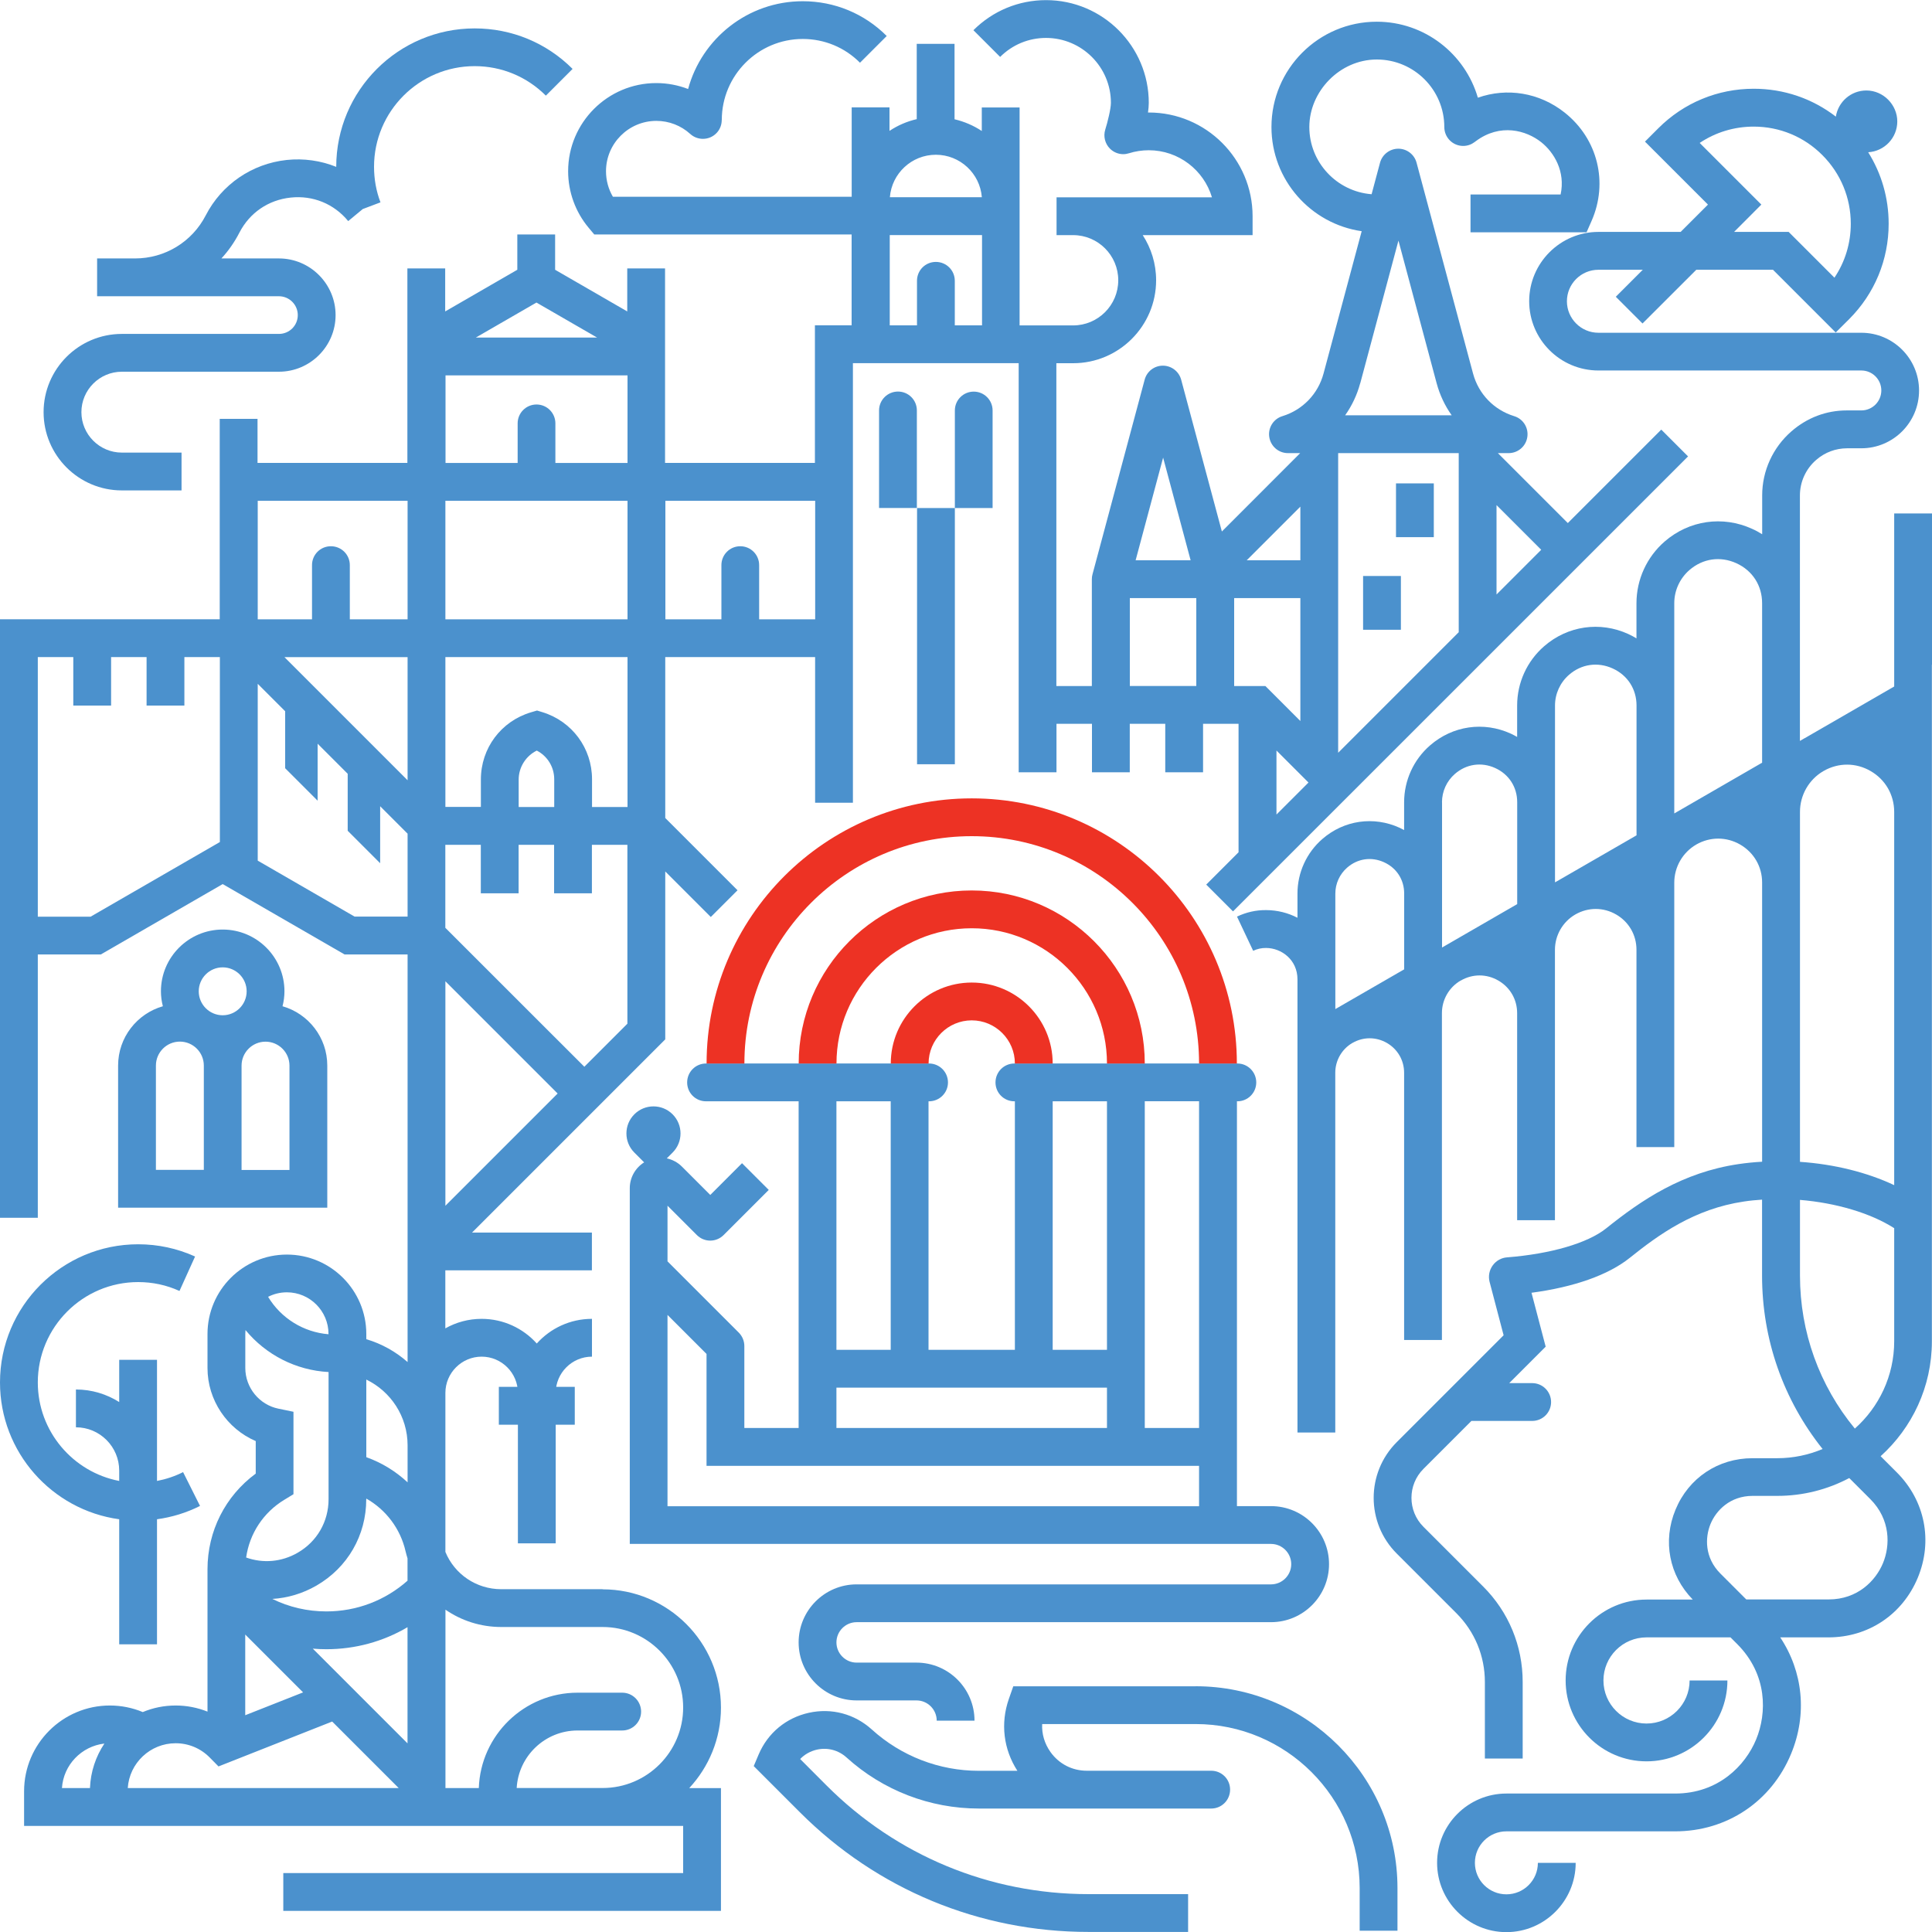 <?xml version="1.0" encoding="UTF-8"?>
<svg id="Capa_1" xmlns="http://www.w3.org/2000/svg" width="300" height="300" version="1.1" viewBox="0 0 300 300">
  <!-- Generator: Adobe Illustrator 29.3.0, SVG Export Plug-In . SVG Version: 2.1.0 Build 146)  -->
  <defs>
    <style>
      .st0 {
        fill: #4b91cd;
      }

      .st1 {
        fill: #ed3224;
      }
    </style>
  </defs>
  <g>
    <path class="st0" d="M192.14,171.01c1.62,0,2.93-1.31,2.93-2.93s-1.31-2.94-2.93-2.94h-34.63c-1.62,0-2.93,1.31-2.93,2.94s1.31,2.93,2.93,2.93h.08v38.59h-13.41v-38.59h.08c1.62,0,2.94-1.31,2.94-2.93s-1.31-2.94-2.94-2.94h-34.63c-1.62,0-2.93,1.31-2.93,2.94s1.31,2.93,2.93,2.93h14.38v50.73h-8.43v-12.73c0-.78-.31-1.52-.86-2.08l-11.07-11.07v-8.64l4.56,4.56c1.15,1.15,3,1.15,4.15,0l7.01-7.01-4.15-4.15-4.93,4.93-4.4-4.4c-.66-.66-1.48-1.09-2.35-1.28l.9-.9c1.64-1.64,1.64-4.3,0-5.94-1.64-1.64-4.3-1.64-5.94,0s-1.64,4.3,0,5.94l1.52,1.52c-1.37.86-2.23,2.36-2.23,4.02v55.23h99.57c1.73,0,3.14,1.41,3.14,3.14s-1.41,3.14-3.14,3.14h-64.34c-4.97,0-9.01,4.04-9.01,9.01s4.04,9.01,9.01,9.01h9.29c1.73,0,3.14,1.41,3.14,3.14h5.87c0-4.97-4.04-9.01-9.01-9.01h-9.29c-1.73,0-3.14-1.41-3.14-3.14s1.41-3.14,3.14-3.14h64.34c4.97,0,9.01-4.04,9.01-9.01s-4.04-9.01-9.01-9.01h-5.29v-12.14h0v-50.73h.08ZM163.46,171.01h8.43v38.59h-8.43v-38.59ZM138.31,171.01v38.59h-8.43v-38.59h8.43ZM129.88,215.47h42.01v6.27h-42.01v-6.27ZM103.65,233.89v-29.71l6.06,6.06v10.14h0v7.24h76.48v6.27h-82.54ZM186.19,221.74h-8.43v-9.21h0v-41.53h8.43v50.73Z"/>
    <path class="st0" d="M18.34,165.46v22.07h32.48v-22.07c0-4.37-2.94-8.06-6.95-9.21.19-.74.3-1.52.3-2.32,0-5.29-4.3-9.59-9.59-9.59s-9.59,4.3-9.59,9.59c0,.8.11,1.58.3,2.32-4.01,1.15-6.95,4.84-6.95,9.21ZM44.95,181.67h-7.44v-16.2c0-2.05,1.67-3.72,3.72-3.72s3.72,1.67,3.72,3.72v16.2ZM34.58,150.21c2.05,0,3.72,1.67,3.72,3.72s-1.67,3.72-3.72,3.72-3.72-1.67-3.72-3.72,1.67-3.72,3.72-3.72ZM24.21,165.46c0-2.05,1.67-3.72,3.72-3.72s3.72,1.67,3.72,3.72v16.2h-7.44v-16.2Z"/>
    <polygon class="st0" points="86.29 239.65 86.29 221.23 89.25 221.23 89.25 215.35 86.29 215.35 86.29 214.68 80.42 214.68 80.42 215.35 77.46 215.35 77.46 221.23 80.42 221.23 80.42 239.65 86.29 239.65"/>
    <path class="st0" d="M93.57,246.77h-15.74c-3.87,0-7.25-2.33-8.67-5.79v-16.56s0-.01,0-.02v-8.11h0c0-3.1,2.53-5.63,5.63-5.63s5.63,2.53,5.63,5.63h5.87c0-3.1,2.53-5.63,5.63-5.63v-5.87c-3.4,0-6.46,1.48-8.57,3.83-2.11-2.35-5.17-3.83-8.57-3.83-2.04,0-3.97.54-5.63,1.48v-9.01h22.76v-5.87h-18.61l30-30v-26.07l7.07,7.07,4.15-4.15-11.22-11.22v-24.99h23.27v22.62h5.87V56.39h25.74v63.53h0s5.87,0,5.87,0h0s0,0,0,0v-7.53h5.51v7.53h5.87v-7.53h5.51v7.53h5.87v-7.53h5.51v19.95l-5.02,5.02,4.16,4.16,70.66-70.65-4.16-4.16-14.51,14.51-10.86-10.86h1.67c1.45,0,2.69-1.06,2.9-2.5.22-1.44-.65-2.82-2.04-3.24-3.15-.97-5.54-3.45-6.39-6.63l-8.77-32.73c-.34-1.28-1.51-2.17-2.83-2.17s-2.49.89-2.84,2.17l-1.31,4.9c-5.4-.42-9.67-4.94-9.67-10.44s4.7-10.48,10.48-10.48,10.48,4.7,10.48,10.48c0,1.63,1.31,2.94,2.93,2.94.66,0,1.27-.22,1.76-.59h0s.19-.14.19-.14c3.8-2.84,7.85-1.69,10.17.15,2,1.59,3.78,4.55,3.01,8.12h-13.99v5.87h18.02l.77-1.75c2.64-5.99.96-12.76-4.16-16.83-3.95-3.14-8.99-3.91-13.49-2.32-1.98-6.81-8.27-11.8-15.7-11.8-9.02,0-16.35,7.34-16.35,16.35,0,8.22,6.1,15.04,14.01,16.18l-5.92,22.09c-.85,3.18-3.24,5.66-6.39,6.63-1.39.42-2.26,1.8-2.04,3.24.22,1.44,1.45,2.5,2.9,2.5h1.9s-12.16,12.17-12.16,12.17l-6.32-23.57c-.34-1.28-1.51-2.18-2.84-2.18s-2.49.89-2.83,2.18l-8.1,30.22c-.07.25-.1.5-.1.76v16.59h-5.51v-50.13h2.61c7.1,0,12.88-5.78,12.88-12.88,0-2.58-.77-4.99-2.08-7.01h17.06v-2.93c0-8.89-7.23-16.11-16.11-16.11h-.13c.07-.52.12-1.04.12-1.5,0-8.79-7.15-15.95-15.95-15.95-4.26,0-8.26,1.66-11.28,4.67l4.15,4.15c1.9-1.9,4.43-2.95,7.12-2.95,5.56,0,10.08,4.52,10.08,10.07,0,.92-.51,3-.88,4.17-.32,1.04-.04,2.18.73,2.95.56.56,1.31.86,2.07.86.29,0,.59-.05.88-.14.99-.31,2.03-.47,3.08-.47,4.63,0,8.55,3.09,9.81,7.31h-24.13v5.87h2.57c3.87,0,7.01,3.14,7.01,7.01s-3.14,7.01-7.01,7.01h-8.31v-19.31h0v-14.53h-5.87v3.65c-1.27-.84-2.7-1.46-4.23-1.82V6.81h-5.87v11.69c-1.53.35-2.96.98-4.23,1.82v-3.65h-5.87v13.88h-37.08c-.7-1.19-1.07-2.56-1.07-3.96,0-4.31,3.51-7.82,7.82-7.82,1.95,0,3.82.72,5.26,2.03.56.51,1.27.76,1.97.76.8,0,1.59-.32,2.17-.96.51-.56.75-1.27.75-1.97h.01c0-6.93,5.64-12.58,12.57-12.58,3.36,0,6.52,1.31,8.89,3.69l4.15-4.15c-3.48-3.49-8.12-5.4-13.04-5.4-8.51,0-15.68,5.79-17.8,13.63-1.56-.6-3.23-.92-4.94-.92-7.55,0-13.69,6.14-13.69,13.69,0,3.2,1.13,6.32,3.18,8.77l.88,1.05h39.96v14.1h-5.7v21.37h-23.27v-30.2h-5.87v6.68l-11.2-6.47v-5.48h-5.87v5.48l-11.2,6.47v-6.68h-5.87v30.2h-23.27v-6.84h-5.87v31.12H0v16.59h0v76.35h5.87v-40.89h9.78l18.93-10.93,18.93,10.93h9.78v63.29c-1.83-1.61-4.01-2.84-6.41-3.55v-.81c0-6.8-5.53-12.33-12.33-12.33s-12.33,5.53-12.33,12.33v5.28c0,4.99,3.04,9.44,7.49,11.35v5.05c-4.72,3.48-7.49,8.92-7.49,14.86v22.1c-1.55-.62-3.22-.95-4.94-.95-1.81,0-3.54.36-5.11,1.02-1.61-.67-3.35-1.02-5.11-1.02-7.34,0-13.32,5.97-13.32,13.32v5.38h102.34v7.32h-62.09v5.87h67.96v-19.06h-4.93c3.05-3.28,4.93-7.68,4.93-12.5,0-10.13-8.24-18.37-18.37-18.37ZM56.88,232.82v-.12c3.04,1.72,5.3,4.67,6.1,8.2.09.37.19.73.3,1.08v3.47c-3.48,3.08-7.91,4.77-12.6,4.77-2.96,0-5.81-.67-8.39-1.94,2.36-.14,4.7-.83,6.85-2.07,4.84-2.8,7.73-7.8,7.73-13.4ZM44.17,102.04h19.12v19.12l-19.12-19.12ZM54.41,261.84s-.02-.02-.03-.03l-5.81-5.81c.7.06,1.4.09,2.11.09,4.5,0,8.82-1.19,12.6-3.42v18.04l-8.88-8.88ZM47.07,262.79l-8.99,3.55v-12.53l8.99,8.99ZM69.16,187.24v-34.87l17.43,17.43-17.43,17.43ZM90.74,165.65l-21.59-21.58v-12.89h5.51v7.53h5.87v-7.53h5.51v7.53h5.87v-7.53h5.51v27.78l-6.69,6.69ZM86.05,125.31h-5.51v-4.26c0-1.92,1.12-3.67,2.81-4.5,1.65.85,2.71,2.54,2.71,4.46v4.31ZM97.44,125.31h-5.51v-4.31c0-4.81-3.09-8.99-7.69-10.41l-.85-.26-.95.28c-4.65,1.39-7.77,5.58-7.77,10.43v4.26h-5.51v-23.27h28.28v23.27ZM97.44,77.76v18.41h-28.28v-18.41h28.28ZM191.64,92.87h10.28v19.09l-5.43-5.43h-4.85v-13.65ZM226.51,98.17l-18.72,18.72v-46.53h18.72v27.81ZM198.21,116.54l4.97,4.97-4.97,4.97v-9.93ZM232.38,92.3v-13.87l6.94,6.94-6.94,6.94ZM211.22,59.51l5.93-22.15,5.93,22.15c.49,1.82,1.29,3.5,2.34,4.98h-16.55c1.05-1.48,1.85-3.16,2.34-4.98ZM201.92,87h-8.33l8.33-8.33v8.33ZM180.61,71.06l4.27,15.94h-8.54l4.27-15.94ZM175.44,92.87h10.32v13.65h-10.32v-13.65ZM145.32,24.03c3.76,0,6.85,2.91,7.14,6.59h-14.28c.29-3.68,3.38-6.59,7.14-6.59ZM138.15,36.5h14.34v14.02h-4.23v-6.92c0-1.62-1.31-2.93-2.94-2.93s-2.93,1.31-2.93,2.93v6.92h-4.23v-14.02ZM126.58,77.76v18.41h-8.7v-8.42c0-1.62-1.31-2.93-2.93-2.93s-2.93,1.31-2.93,2.93v8.42h-8.7v-18.41h23.27ZM92.71,52.42h-18.83l9.42-5.44,9.42,5.44ZM69.16,58.29h28.28v13.6h-11.2v-6.15c0-1.62-1.31-2.93-2.93-2.93s-2.93,1.31-2.93,2.93v6.15h-11.2v-13.6ZM63.29,77.76v18.41h-8.97v-8.42c0-1.62-1.31-2.93-2.94-2.93s-2.93,1.31-2.93,2.93h0v8.42h-8.43v-18.41h23.27ZM14.08,142.34H5.87v-29.59h0v-10.72h5.51v7.53h5.87v-7.53h5.51v7.53h5.87v-7.53h5.51v28.72l-20.07,11.59ZM55.08,142.34l-15.06-8.7v-27.46l4.26,4.26v8.85l5.04,5.04v-8.85l4.67,4.67v8.85l5.04,5.04v-8.85l4.26,4.26v12.88h-8.21ZM63.29,224.42v5.76c-1.83-1.71-4-3.05-6.41-3.91v-12.05c3.79,1.83,6.41,5.72,6.41,10.2ZM51.01,207.13v.05c-3.86-.31-7.37-2.47-9.38-5.81.88-.45,1.87-.7,2.92-.7,3.56,0,6.46,2.9,6.46,6.46ZM44.16,232.88l1.41-.86v-12.8s-2.33-.48-2.33-.48c-2.99-.61-5.15-3.28-5.15-6.33v-5.28c0-.2.01-.4.03-.6,3.18,3.86,7.85,6.25,12.9,6.52v19.75c0,3.47-1.79,6.58-4.8,8.31-2.49,1.44-5.38,1.68-8,.74.53-3.72,2.67-6.99,5.95-8.98ZM9.62,277.65c.23-3.6,3.04-6.5,6.59-6.91-1.33,1.99-2.14,4.36-2.24,6.91h-4.35ZM55.45,277.65H19.84c.25-3.88,3.49-6.96,7.43-6.96,2.01,0,3.89.79,5.3,2.22l1.36,1.38,17.65-6.97,10.33,10.33h-6.48ZM80.23,277.65c.28-4.98,4.41-8.94,9.45-8.94h6.94c1.62,0,2.93-1.31,2.93-2.93s-1.31-2.94-2.93-2.94h-6.94c-8.28,0-15.05,6.6-15.33,14.81h-5.18v-27.7c2.48,1.71,5.47,2.69,8.67,2.69h15.74c6.89,0,12.5,5.61,12.5,12.5s-5.61,12.5-12.5,12.5h-13.34Z"/>
    <path class="st0" d="M0,214.67c0,10.83,8.07,19.81,18.51,21.24v19.42h5.87v-19.42c2.32-.32,4.56-1,6.68-2.07l-2.63-5.25c-1.29.65-2.65,1.1-4.05,1.37v-1.61h0s0-.01,0-.02v-17.18h-5.87v6.56c-1.95-1.23-4.25-1.95-6.72-1.95v5.87c3.71,0,6.72,3.02,6.72,6.72v1.61c-7.19-1.38-12.64-7.71-12.64-15.3,0-8.59,6.99-15.58,15.58-15.58,2.24,0,4.4.46,6.42,1.38l2.42-5.35c-2.79-1.26-5.76-1.9-8.84-1.9-11.83,0-21.45,9.62-21.45,21.45Z"/>
    <path class="st0" d="M148.26,78.89h5.87v-15.15c0-1.62-1.31-2.93-2.93-2.93s-2.93,1.31-2.93,2.93v15.15h-5.87v39.78h5.87v-39.78Z"/>
    <path class="st0" d="M139.44,60.8c-1.62,0-2.94,1.31-2.94,2.93v15.15h5.87v-15.15c0-1.62-1.31-2.93-2.93-2.93Z"/>
    <rect class="st0" x="216.77" y="75.06" width="5.87" height="8.35"/>
    <rect class="st0" x="211.66" y="89.44" width="5.87" height="8.35"/>
    <path class="st0" d="M300,103.21v-23.48h-5.87v26.87l-13.85,8s-.04.02-.06.03c-.02.01-.04.02-.06.03l-.67.39v-38.11c0-2.12.92-4.13,2.52-5.52,1.38-1.2,3.04-1.8,4.8-1.81h2.21c4.95,0,8.97-4.02,8.97-8.97s-4.02-8.97-8.97-8.97h-40.82c-2.69,0-4.89-2.19-4.89-4.89s2.19-4.89,4.89-4.89h6.89l-4.19,4.19,4.15,4.15,8.35-8.34h11.91l9.74,9.74,2.08-2.07c3.96-3.96,6.14-9.22,6.14-14.82,0-3.99-1.11-7.8-3.18-11.1,2.52-.15,4.52-2.23,4.52-4.79s-2.15-4.8-4.8-4.8c-2.4,0-4.38,1.76-4.74,4.06-3.64-2.81-8.08-4.33-12.75-4.33-5.6,0-10.86,2.18-14.81,6.13l-2.08,2.08,9.78,9.78-4.24,4.24h-12.76c-5.93,0-10.76,4.83-10.76,10.76s4.82,10.76,10.76,10.76h40.82c1.71,0,3.1,1.39,3.1,3.1s-1.39,3.1-3.1,3.1h-2.27c-3.17,0-6.14,1.12-8.59,3.25-2.88,2.51-4.54,6.13-4.54,9.95v6.03c-.49-.31-1.01-.6-1.56-.84-4.58-2.09-9.79-1.33-13.59,1.97-2.77,2.41-4.37,5.9-4.37,9.58v5.46c-.41-.25-.83-.48-1.27-.68-4.4-2.01-9.41-1.28-13.06,1.89-2.67,2.32-4.2,5.67-4.2,9.21v4.88c-.32-.18-.64-.35-.98-.51-4.23-1.93-9.03-1.23-12.54,1.82-2.56,2.22-4.03,5.45-4.03,8.84v4.31c-.23-.12-.46-.24-.69-.35-4.05-1.85-8.65-1.18-12.01,1.74-2.45,2.13-3.86,5.22-3.86,8.46v3.77c-1.45-.75-3.09-1.18-4.84-1.19-1.59-.02-3.12.33-4.55,1.01l2.51,5.31c.63-.3,1.3-.45,2.01-.44,2.39.01,4.87,1.84,4.87,4.87v19.62h0v50.75h5.87v-55.87c0-1.89,1.01-3.66,2.64-4.61l.06-.03c1.67-.95,3.65-.94,5.32.02,1.67.97,2.67,2.7,2.67,4.63v3.51h0v37.98h5.87v-35.24h0v-15.52c0-2.08,1.11-4.01,2.91-5.05h.02c1.83-1.06,4-1.06,5.83,0,1.83,1.06,2.92,2.94,2.92,5.06v32.15h5.87v-22.68h0v-19.31c0-2.24,1.2-4.33,3.13-5.46l.07-.04c1.97-1.12,4.33-1.12,6.3.02,1.98,1.14,3.16,3.19,3.16,5.47h0s0,0,0,0v30.65h5.87v-18.2h0v-22.87c0-2.43,1.31-4.69,3.41-5.91,2.14-1.23,4.69-1.23,6.82,0,2.13,1.23,3.41,3.43,3.41,5.89v.02h0v11.1h0v32.24c-1.23.07-2.46.19-3.67.37-8.72,1.29-15.04,5.56-20.56,9.99-2.85,2.28-8.6,3.96-15.36,4.49-.9.06-1.71.52-2.24,1.25-.53.73-.71,1.64-.5,2.51l2.19,8.34-8.29,8.29s0,0,0,0l-8.31,8.31c-4.77,4.77-4.77,12.52,0,17.29l9.26,9.26c2.86,2.86,4.43,6.65,4.43,10.69v11.88h5.87v-11.88c0-5.61-2.18-10.88-6.15-14.84l-9.26-9.26c-2.48-2.48-2.48-6.51,0-8.99l7.45-7.45h9.44c1.62,0,2.93-1.31,2.93-2.93s-1.31-2.94-2.93-2.94h-3.57l5.66-5.66-2.2-8.37c6.6-.88,11.93-2.76,15.24-5.41,4.54-3.64,10.04-7.62,17.75-8.76.92-.14,1.86-.23,2.81-.29v11.8c0,9.9,3.31,19.29,9.4,26.92-2.17.92-4.56,1.43-7.06,1.43h-3.83c-5.33,0-9.91,3.06-11.95,7.99-2.02,4.87-.99,10.2,2.68,13.96h-7.18c-6.92,0-12.56,5.63-12.56,12.56s5.63,12.56,12.56,12.56,12.56-5.63,12.56-12.56h-5.87c0,3.69-3,6.69-6.69,6.69s-6.69-3-6.69-6.69,3-6.69,6.69-6.69h13.04l1.03,1.03c4.74,4.74,4.63,10.76,2.95,14.82-1.68,4.06-5.87,8.4-12.57,8.4h-26.21c-5.93,0-10.76,4.83-10.76,10.76s4.83,10.76,10.76,10.76,10.76-4.83,10.76-10.76h-5.87c0,2.7-2.19,4.89-4.89,4.89s-4.89-2.19-4.89-4.89,2.19-4.89,4.89-4.89h26.21c8.02,0,14.92-4.61,17.99-12.02,2.55-6.14,1.86-12.78-1.68-18.1h7.5c6.18,0,11.49-3.55,13.86-9.26,2.37-5.71,1.12-11.98-3.25-16.35l-2.52-2.52c4.88-4.4,7.96-10.77,7.96-17.85v-105.04h0ZM263.92,22.2c2.46-1.65,5.36-2.54,8.39-2.54,4.03,0,7.82,1.57,10.66,4.42,2.85,2.85,4.42,6.64,4.42,10.66,0,3.03-.89,5.93-2.54,8.38l-7.11-7.11h-8.47l4.23-4.24-9.58-9.58ZM294.13,146.85h0v37.18c-4.24-2-9.35-3.26-14.63-3.62v-29.54h0v-24.81c0-2.59,1.38-5,3.61-6.31l.09-.05c2.28-1.3,5-1.29,7.27.03,2.29,1.32,3.65,3.68,3.66,6.32v.02h0v20.8ZM262.33,88.52c2.07-1.8,4.8-2.2,7.3-1.06,2.5,1.14,3.99,3.46,3.99,6.21v24.76l-13.64,7.88v-16.76s0,0,0-.01v-15.87c0-1.98.86-3.85,2.35-5.15ZM241.46,109.56c0-1.83.79-3.57,2.18-4.78,1.92-1.67,4.46-2.04,6.78-.98,2.32,1.06,3.7,3.21,3.7,5.76v20.15l-12.39,7.15s-.03.02-.04.02l-.04.02-.19.11v-27.46ZM223.91,124.58c0-1.69.73-3.3,2.01-4.41,1.77-1.54,4.11-1.88,6.25-.91,2.14.97,3.42,2.96,3.42,5.31v15.82l-11.67,6.74v-1.46h0v-21.1ZM207.35,138.76c0-1.55.67-3.02,1.84-4.04,1.62-1.41,3.76-1.72,5.72-.83,1.96.89,3.13,2.71,3.13,4.86v11.77l-10.69,6.17v-17.95ZM290.41,232.77c3.18,3.18,3.11,7.23,1.98,9.95-1.13,2.73-3.94,5.64-8.44,5.64h-12.79l-4.02-4.02c-2.46-2.46-2.4-5.59-1.53-7.7.87-2.11,3.05-4.36,6.53-4.36h3.83c4.04,0,7.84-1,11.18-2.77l3.26,3.26ZM288.02,221.83c-5.51-6.68-8.52-14.99-8.52-23.76v-11.75c5.55.46,10.91,2.02,14.63,4.39v17.55c0,5.39-2.37,10.24-6.11,13.57Z"/>
    <path class="st0" d="M18.92,76.15h9.27v-5.87h-9.27c-3.46,0-6.28-2.82-6.28-6.28s2.82-6.28,6.28-6.28h24.39c4.85,0,8.8-3.95,8.8-8.79s-3.95-8.8-8.8-8.8h-8.93c1.09-1.18,2.03-2.52,2.79-4,1.6-3.1,4.5-5.08,7.96-5.45,3.47-.37,6.72.96,8.94,3.65l2.26-1.87,2.75-1.04c-.67-1.76-1-3.62-1-5.52,0-8.62,7.01-15.63,15.63-15.63,4.18,0,8.1,1.63,11.05,4.58l4.15-4.15c-4.06-4.06-9.46-6.29-15.2-6.29-11.86,0-21.5,9.64-21.5,21.5,0,0,0,0,0,0-2.4-.97-5.04-1.35-7.7-1.07-5.38.58-10.08,3.79-12.56,8.6-2.13,4.13-6.34,6.69-10.98,6.69h-5.89v5.87h28.23c1.61,0,2.93,1.31,2.93,2.93s-1.31,2.92-2.93,2.92h-24.39c-6.7,0-12.15,5.45-12.15,12.15s5.45,12.15,12.15,12.15Z"/>
    <path class="st0" d="M185.64,261.85h-28.3l-.69,1.97c-1.32,3.78-.83,7.81,1.33,11.15h-5.99c-6.15,0-12.05-2.28-16.61-6.41-2.68-2.43-6.25-3.38-9.78-2.6-3.53.78-6.37,3.13-7.79,6.46l-.77,1.82,7.17,7.17c11.97,11.98,27.89,18.58,44.82,18.58h15.46v-5.87h-12.96s-2.5,0-2.5,0c-15.37,0-29.81-5.99-40.67-16.86l-4.11-4.12c.69-.72,1.59-1.23,2.62-1.46,1.65-.36,3.32.08,4.58,1.22,5.64,5.11,12.94,7.93,20.56,7.93h36.07c1.62,0,2.93-1.31,2.93-2.94s-1.31-2.93-2.93-2.93h-19.32c-2.27,0-4.33-1.06-5.65-2.92-.92-1.3-1.36-2.81-1.28-4.33h23.83c14.04,0,25.47,11.42,25.47,25.47v6.62h5.87v-6.62c0-17.28-14.06-31.34-31.34-31.34Z"/>
  </g>
  <g>
    <path class="st1" d="M163.46,165.14h-5.87c0-3.7-3.01-6.7-6.7-6.7s-6.7,3.01-6.7,6.7h-5.87c0-6.93,5.64-12.57,12.57-12.57s12.57,5.64,12.57,12.57"/>
    <path class="st1" d="M177.76,165.14h-5.87c0-11.58-9.42-21-21-21s-21,9.42-21,21h-5.87c0-14.82,12.06-26.87,26.87-26.87s26.87,12.05,26.87,26.87"/>
    <path class="st1" d="M192.06,165.14h-5.87c0-19.47-15.84-35.3-35.3-35.3s-35.3,15.84-35.3,35.3h-5.87c0-22.7,18.47-41.17,41.17-41.17s41.17,18.47,41.17,41.17"/>
  </g>
</svg>